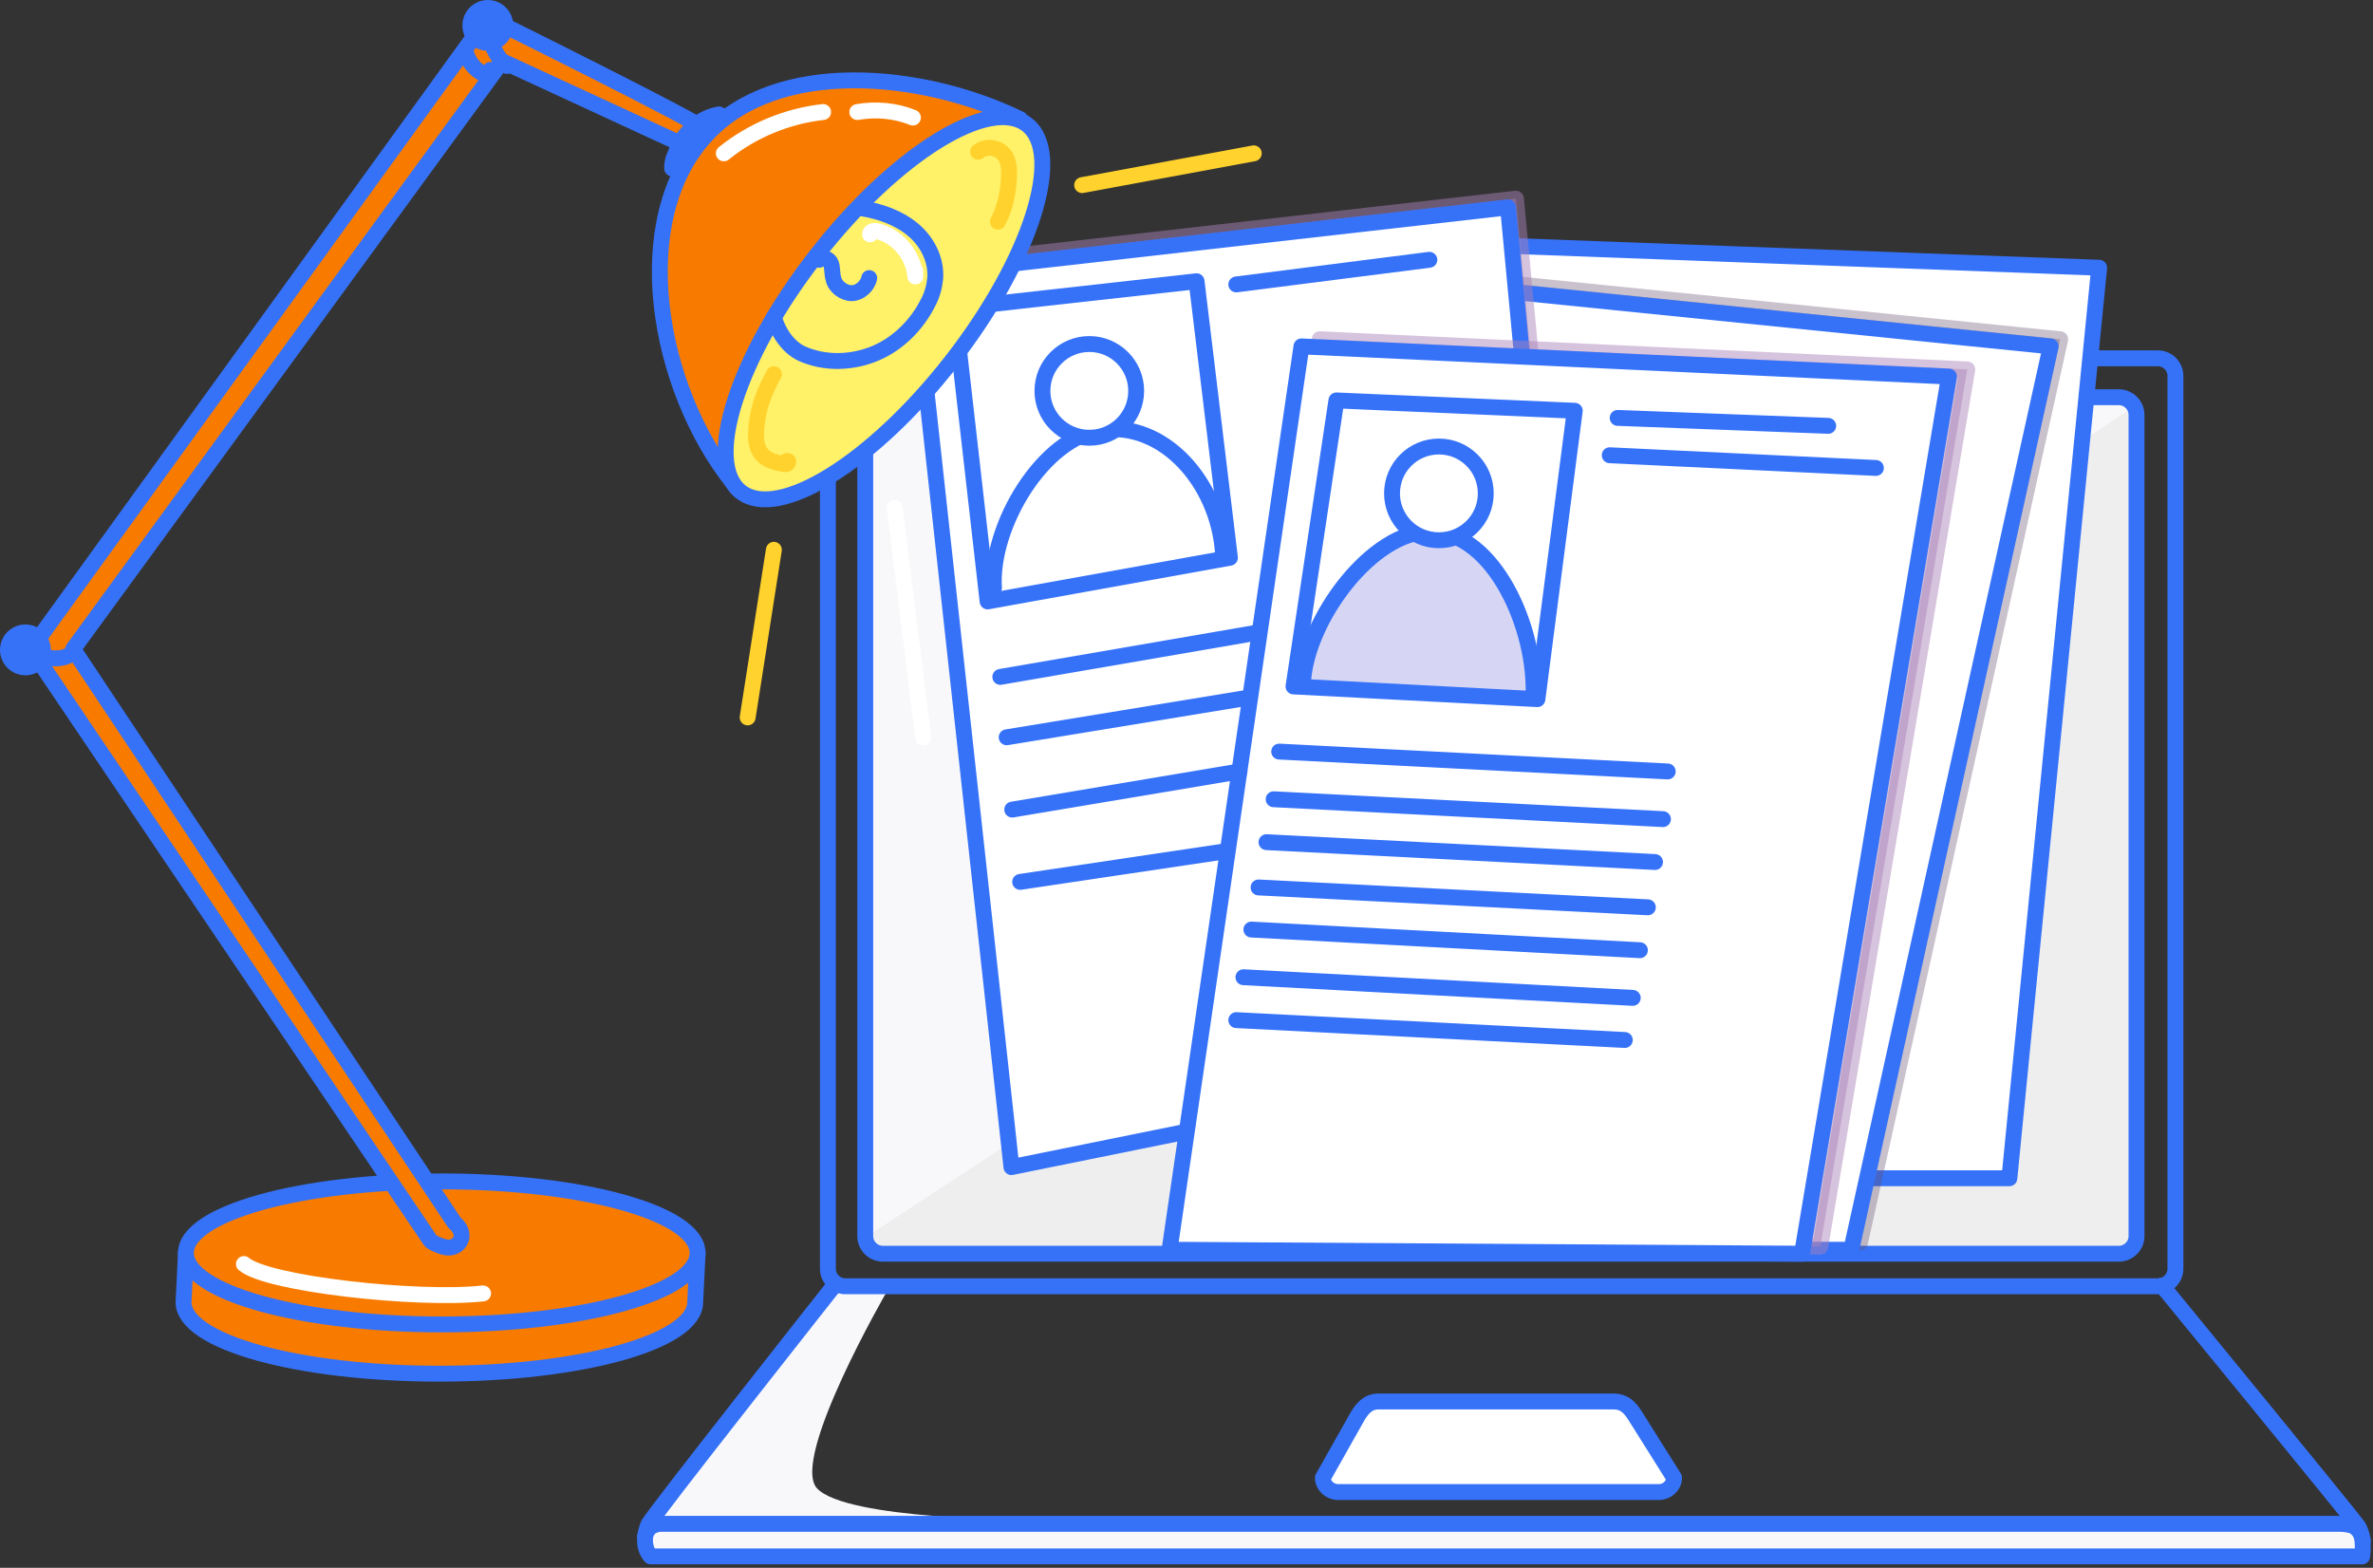 <svg width="224" height="148" viewBox="0 0 224 148" fill="none" xmlns="http://www.w3.org/2000/svg">
    <rect x="0" y="0" width="224" height="148" fill="#333333" stroke="none"/>
    <path d="M17.55 118.275L17.325 122.925C17.325 126.675 28.125 129.675 41.475 129.675C54.825 129.675 65.625 126.675 65.625 122.925L65.85 118.275"
          fill="#F87B00"/>
    <path d="M17.55 118.275L17.325 122.925C17.325 126.675 28.125 129.675 41.475 129.675C54.825 129.675 65.625 126.675 65.625 122.925L65.85 118.275"
          stroke="#3672F8" stroke-width="1.5" stroke-miterlimit="10" stroke-linecap="round" stroke-linejoin="round"/>
    <path d="M41.7 125.025C55.037 125.025 65.85 122.003 65.85 118.275C65.85 114.547 55.037 111.525 41.7 111.525C28.362 111.525 17.55 114.547 17.55 118.275C17.55 122.003 28.362 125.025 41.7 125.025Z"
          fill="#F87B00" stroke="#3672F8" stroke-width="1.5" stroke-miterlimit="10" stroke-linecap="round"
          stroke-linejoin="round"/>
    <path d="M83.7 121.95C83.7 121.95 74.625 137.625 77.1 140.475C79.8 143.475 97.05 143.475 97.05 143.475C97.05 143.475 171.075 143.925 175.275 143.925C179.475 143.925 222.6 144 222.6 144L223.05 146.925H61.5V144.675L78.375 121.95H83.7Z"
          fill="#F8F8FA"/>
    <path d="M202.275 116.625C202.275 117.525 201.525 118.275 200.625 118.275H83.625C82.725 118.275 81.975 117.525 81.975 116.625V39.15C81.975 38.25 82.725 37.5 83.625 37.5H200.625C201.525 37.5 202.275 38.25 202.275 39.15V116.625Z"
          fill="#F8F8FA"/>
    <path d="M81.975 116.625L201.9 38.1L202.275 116.625L200.625 118.275L82.575 118.125L81.975 116.625Z"
          fill="#EEEEEE"/>
    <path d="M201.675 116.7C201.675 117.6 200.925 118.35 200.025 118.35H83.325C82.425 118.35 81.675 117.6 81.675 116.7V39.15C81.675 38.25 82.425 37.5 83.325 37.5H200.025C200.925 37.5 201.675 38.25 201.675 39.15V116.7Z"
          stroke="#3672F8" stroke-width="1.5" stroke-miterlimit="10" stroke-linecap="round" stroke-linejoin="round"/>
    <path d="M78.75 121.35C78.75 121.35 61.575 143.1 61.2 143.925C60.375 145.95 61.425 146.925 61.425 146.925H222.975C222.975 146.925 223.275 144.975 222.525 144C221.775 142.95 204.075 121.35 204.075 121.35"
          stroke="#3672F8" stroke-width="1.5" stroke-miterlimit="10" stroke-linecap="round" stroke-linejoin="round"/>
    <path d="M223.05 145.425C223.05 145.425 222.9 144.45 222.15 144.075C221.7 143.85 220.8 143.85 220.8 143.85H62.475C62.475 143.85 61.125 143.775 60.9 145.05"
          stroke="#3672F8" stroke-width="1.5" stroke-miterlimit="10" stroke-linecap="round" stroke-linejoin="round"/>
    <path d="M205.35 119.775C205.35 120.675 204.601 121.425 203.701 121.425H79.8C78.9 121.425 78.15 120.675 78.15 119.775V35.475C78.15 34.575 78.9 33.825 79.8 33.825H203.701C204.601 33.825 205.35 34.575 205.35 35.475V119.775Z"
          stroke="#3672F8" stroke-width="1.5" stroke-miterlimit="10" stroke-linecap="round" stroke-linejoin="round"/>
    <path d="M125.325 111.225L139.575 23.1L198.15 25.275L189.675 111.225H125.325Z" fill="white" stroke="#3672F8"
          stroke-width="1.5" stroke-miterlimit="10" stroke-linecap="round" stroke-linejoin="round"/>
    <path opacity="0.35" d="M115.2 117.3L124.125 24.9L194.475 32.025L175.575 117.3H115.2Z" fill="#664E6E"
          stroke="#664E6E" stroke-width="1.5" stroke-miterlimit="10" stroke-linecap="round" stroke-linejoin="round"/>
    <path d="M114.3 117.975L123.225 25.575L193.575 32.7L174.75 117.975H114.3Z" fill="white" stroke="#3672F8"
          stroke-width="1.5" stroke-miterlimit="10" stroke-linecap="round" stroke-linejoin="round"/>
    <path opacity="0.48" d="M96.225 109.35L87 25.125L143.1 18.75L150.6 98.325L96.225 109.35Z" fill="#A981B8"
          stroke="#A981B8" stroke-width="1.5" stroke-miterlimit="10" stroke-linecap="round" stroke-linejoin="round"/>
    <path d="M95.475 110.175L86.25 25.95L142.35 19.575L149.85 99.15L95.475 110.175Z" fill="white" stroke="#3672F8"
          stroke-width="1.5" stroke-miterlimit="10" stroke-linecap="round" stroke-linejoin="round"/>
    <path d="M158.025 139.5C158.025 140.25 157.35 140.85 156.6 140.85H126.3C125.55 140.85 124.875 140.25 124.875 139.5L128.175 133.65C128.55 133.05 129.075 132.3 130.125 132.3H152.325C153.3 132.3 153.825 132.825 154.35 133.65L158.025 139.5Z"
          fill="white" stroke="#3672F8" stroke-width="1.5" stroke-miterlimit="10" stroke-linecap="round"
          stroke-linejoin="round"/>
    <path opacity="0.48" d="M112.2 117.3L124.575 32.025L185.7 34.875L171.825 117.675L112.2 117.3Z" fill="#A981B8"
          stroke="#A981B8" stroke-width="1.5" stroke-miterlimit="10" stroke-linecap="round" stroke-linejoin="round"/>
    <path d="M110.4 117.975L122.85 32.7L183.975 35.55L170.1 118.35L110.4 117.975Z" fill="white" stroke="#3672F8"
          stroke-width="1.5" stroke-miterlimit="10" stroke-linecap="round" stroke-linejoin="round"/>
    <path d="M152.7 39.45L172.575 40.2" stroke="#3672F8" stroke-width="1.5" stroke-miterlimit="10"
          stroke-linecap="round" stroke-linejoin="round"/>
    <path d="M151.95 42.975L177.075 44.175" stroke="#3672F8" stroke-width="1.5" stroke-miterlimit="10"
          stroke-linecap="round" stroke-linejoin="round"/>
    <path d="M120.75 70.95L157.425 72.825" stroke="#3672F8" stroke-width="1.5" stroke-miterlimit="10"
          stroke-linecap="round" stroke-linejoin="round"/>
    <path d="M120.225 75.45L156.975 77.325" stroke="#3672F8" stroke-width="1.5" stroke-miterlimit="10"
          stroke-linecap="round" stroke-linejoin="round"/>
    <path d="M119.55 79.5L156.225 81.375" stroke="#3672F8" stroke-width="1.5" stroke-miterlimit="10"
          stroke-linecap="round" stroke-linejoin="round"/>
    <path d="M118.8 83.775L155.55 85.65" stroke="#3672F8" stroke-width="1.5" stroke-miterlimit="10"
          stroke-linecap="round" stroke-linejoin="round"/>
    <path d="M118.125 87.75L154.8 89.7" stroke="#3672F8" stroke-width="1.5" stroke-miterlimit="10"
          stroke-linecap="round" stroke-linejoin="round"/>
    <path d="M117.375 92.25L154.125 94.2" stroke="#3672F8" stroke-width="1.5" stroke-miterlimit="10"
          stroke-linecap="round" stroke-linejoin="round"/>
    <path d="M116.7 96.3L153.375 98.175" stroke="#3672F8" stroke-width="1.5" stroke-miterlimit="10"
          stroke-linecap="round" stroke-linejoin="round"/>
    <path d="M123 64.35C123.375 58.425 129.525 50.1 135.075 50.175C141.075 50.25 145.05 59.4 144.75 65.775"
          fill="#D6D6F4"/>
    <path d="M123 64.35C123.375 58.425 129.525 50.1 135.075 50.175C141.075 50.25 145.05 59.4 144.75 65.775"
          stroke="#3672F8" stroke-width="1.5" stroke-miterlimit="10" stroke-linecap="round" stroke-linejoin="round"/>
    <path d="M135.826 51C138.269 51 140.25 49.019 140.25 46.575C140.25 44.131 138.269 42.15 135.826 42.15C133.382 42.15 131.4 44.131 131.4 46.575C131.4 49.019 133.382 51 135.826 51Z"
          fill="white" stroke="#3672F8" stroke-width="1.5" stroke-miterlimit="10" stroke-linecap="round"
          stroke-linejoin="round"/>
    <path d="M90.075 29.1L93.225 56.775L116.1 52.65L112.95 26.55L90.075 29.1Z" fill="white"
          stroke="#3672F8" stroke-width="1.5" stroke-miterlimit="10" stroke-linecap="round" stroke-linejoin="round"/>
    <path d="M93.825 55.5C93.45 49.65 98.475 41.25 104.025 40.575C109.95 39.825 114.9 45.6 115.425 51.975"
          fill="white"/>
    <path d="M93.825 55.5C93.45 49.65 98.475 41.25 104.025 40.575C109.95 39.825 114.9 45.6 115.425 51.975"
          stroke="#3672F8" stroke-width="1.5" stroke-miterlimit="10" stroke-linecap="round" stroke-linejoin="round"/>
    <path d="M102.825 41.325C105.269 41.325 107.25 39.344 107.25 36.9C107.25 34.456 105.269 32.475 102.825 32.475C100.382 32.475 98.4 34.456 98.4 36.9C98.4 39.344 100.382 41.325 102.825 41.325Z"
          fill="white" stroke="#3672F8" stroke-width="1.5" stroke-miterlimit="10" stroke-linecap="round"
          stroke-linejoin="round"/>
    <path d="M46.05 1.65L2.925 61.275L40.5 116.925C40.575 117.075 40.725 117.225 40.875 117.3C41.325 117.525 41.7 117.675 42.075 117.75C43.35 117.975 44.25 116.55 42.9 115.425L6.9 61.275L47.4 5.775L65.25 14.025C66.225 14.325 67.2 13.275 66.675 12.3C66.225 11.625 46.05 1.65 46.05 1.65Z"
          fill="#F87B00" stroke="#3672F8" stroke-width="1.5" stroke-miterlimit="10" stroke-linecap="round"
          stroke-linejoin="round"/>
    <path d="M23.025 119.325C25.2 121.2 39.376 122.775 45.6 122.1" stroke="white" stroke-width="1.5"
          stroke-miterlimit="10" stroke-linecap="round" stroke-linejoin="round"/>
    <path d="M69.15 45.525C62.025 36.525 59.251 20.775 66.675 12.75C73.35 5.475 87.076 6.75 96.3 11.25"
          fill="#F87B00"/>
    <path d="M69.15 45.525C62.025 36.525 59.251 20.775 66.675 12.75C73.35 5.475 87.076 6.75 96.3 11.25"
          stroke="#3672F8" stroke-width="1.5" stroke-miterlimit="10" stroke-linecap="round" stroke-linejoin="round"/>
    <path d="M89.834 34.08C97.294 24.507 100.481 14.517 96.953 11.767C93.424 9.017 84.516 14.549 77.055 24.122C69.595 33.696 66.408 43.685 69.937 46.435C73.465 49.185 82.374 43.654 89.834 34.08Z"
          fill="#FFF168" stroke="#3672F8" stroke-width="1.5" stroke-miterlimit="10" stroke-linecap="round"
          stroke-linejoin="round"/>
    <path d="M3.6 61.65C4.575 62.325 6.075 62.325 6.975 61.575" stroke="#3672F8" stroke-width="1.5"
          stroke-miterlimit="10" stroke-linecap="round" stroke-linejoin="round"/>
    <path d="M46.425 2.85C46.575 2.85 46.425 2.625 46.35 2.625C46.2 2.7 46.2 2.85 46.2 3C46.275 4.2 46.875 5.4 47.85 6.225"
          stroke="#3672F8" stroke-width="1.5" stroke-miterlimit="10" stroke-linecap="round" stroke-linejoin="round"/>
    <path d="M43.95 4.8C44.175 5.925 45.075 6.9 46.2 7.2C46.2 6.975 46.2 6.825 46.275 6.6"
          stroke="#3672F8" stroke-width="1.5" stroke-miterlimit="10" stroke-linecap="round" stroke-linejoin="round"/>
    <path d="M63.45 15.9C63.375 14.325 64.8 13.05 66.075 12.15C66.675 11.7 67.275 11.25 67.875 10.8C65.7 11.175 63.9 13.125 63.6 15.3C64.35 13.65 65.325 11.85 66.975 11.175"
          stroke="#3672F8" stroke-width="1.5" stroke-miterlimit="10" stroke-linecap="round" stroke-linejoin="round"/>
    <path d="M73.05 29.925C73.425 31.35 74.4 32.775 75.675 33.375C77.85 34.35 80.4 34.275 82.575 33.375C84.75 32.475 86.55 30.675 87.6 28.575C87.975 27.9 88.2 27.075 88.275 26.325C88.425 24.525 87.525 22.8 86.175 21.675C84.825 20.55 83.1 19.95 81.3 19.65"
          stroke="#3672F8" stroke-width="1.5" stroke-miterlimit="10" stroke-linecap="round" stroke-linejoin="round"/>
    <path d="M77.325 24.525C77.625 24.15 78.3 24.45 78.45 24.9C78.6 25.35 78.525 25.875 78.675 26.325C78.825 27.075 79.65 27.675 80.4 27.675C81.15 27.675 81.9 27 82.05 26.25"
          stroke="#3672F8" stroke-width="1.5" stroke-miterlimit="10" stroke-linecap="round" stroke-linejoin="round"/>
    <path d="M68.325 14.475C71.025 12.3 74.325 10.95 77.7 10.575" stroke="white" stroke-width="1.5"
          stroke-miterlimit="10" stroke-linecap="round" stroke-linejoin="round"/>
    <path d="M80.925 10.575C82.65 10.275 84.525 10.425 86.175 11.1" stroke="white" stroke-width="1.5"
          stroke-miterlimit="10" stroke-linecap="round" stroke-linejoin="round"/>
    <path d="M82.125 22.125C82.125 21.825 82.5 21.75 82.8 21.825C84.75 22.275 86.25 24.15 86.4 26.1C86.4 25.95 86.4 25.725 86.4 25.575"
          stroke="white" stroke-width="1.5" stroke-miterlimit="10" stroke-linecap="round" stroke-linejoin="round"/>
    <path d="M92.325 14.325C93.15 13.65 94.5 13.95 94.95 14.85C95.175 15.3 95.25 15.75 95.25 16.2C95.25 17.85 94.95 19.5 94.2 20.925"
          stroke="#FFD22D" stroke-width="1.5" stroke-miterlimit="10" stroke-linecap="round" stroke-linejoin="round"/>
    <path d="M73.05 35.325C72.075 37.125 71.55 38.55 71.4 40.35C71.325 41.25 71.325 42.225 71.925 42.9C72.45 43.5 73.2 43.65 73.95 43.8C74.1 43.8 74.325 43.875 74.4 43.65C74.475 43.425 74.1 43.5 74.25 43.65"
          stroke="#FFD22D" stroke-width="1.5" stroke-miterlimit="10" stroke-linecap="round" stroke-linejoin="round"/>
    <path d="M116.7 26.85L134.925 24.525" stroke="#3672F8" stroke-width="1.5" stroke-miterlimit="10"
          stroke-linecap="round" stroke-linejoin="round"/>
    <path d="M94.425 63.9L118.8 59.7" stroke="#3672F8" stroke-width="1.5" stroke-miterlimit="10"
          stroke-linecap="round" stroke-linejoin="round"/>
    <path d="M95.025 69.6L117.9 65.85" stroke="#3672F8" stroke-width="1.5" stroke-miterlimit="10"
          stroke-linecap="round" stroke-linejoin="round"/>
    <path d="M95.55 76.425L117 72.825" stroke="#3672F8" stroke-width="1.5" stroke-miterlimit="10"
          stroke-linecap="round" stroke-linejoin="round"/>
    <path d="M96.3 83.25L115.425 80.4" stroke="#3672F8" stroke-width="1.5" stroke-miterlimit="10"
          stroke-linecap="round" stroke-linejoin="round"/>
    <path d="M102.15 17.475L118.35 14.475" stroke="#FFD22D" stroke-width="1.5" stroke-miterlimit="10"
          stroke-linecap="round" stroke-linejoin="round"/>
    <path d="M73.05 51.9L70.575 67.725" stroke="#FFD22D" stroke-width="1.5" stroke-miterlimit="10"
          stroke-linecap="round" stroke-linejoin="round"/>
    <path d="M84.45 47.925L87.15 69.6" stroke="white" stroke-width="1.5" stroke-miterlimit="10"
          stroke-linecap="round" stroke-linejoin="round"/>
    <path d="M46.05 4.8C47.376 4.8 48.45 3.725 48.45 2.4C48.45 1.074 47.376 0 46.05 0C44.725 0 43.65 1.074 43.65 2.4C43.65 3.725 44.725 4.8 46.05 4.8Z"
          fill="#3672F8"/>
    <path d="M2.4 63.75C3.725 63.75 4.8 62.676 4.8 61.35C4.8 60.025 3.725 58.95 2.4 58.95C1.074 58.95 0 60.025 0 61.35C0 62.676 1.074 63.75 2.4 63.75Z"
          fill="#3672F8"/>
    <path d="M126.15 37.8L122.1 64.8L145.125 66L148.65 38.775L126.15 37.8Z" stroke="#3672F8"
          stroke-width="1.5" stroke-miterlimit="10" stroke-linecap="round" stroke-linejoin="round"/>
</svg>
